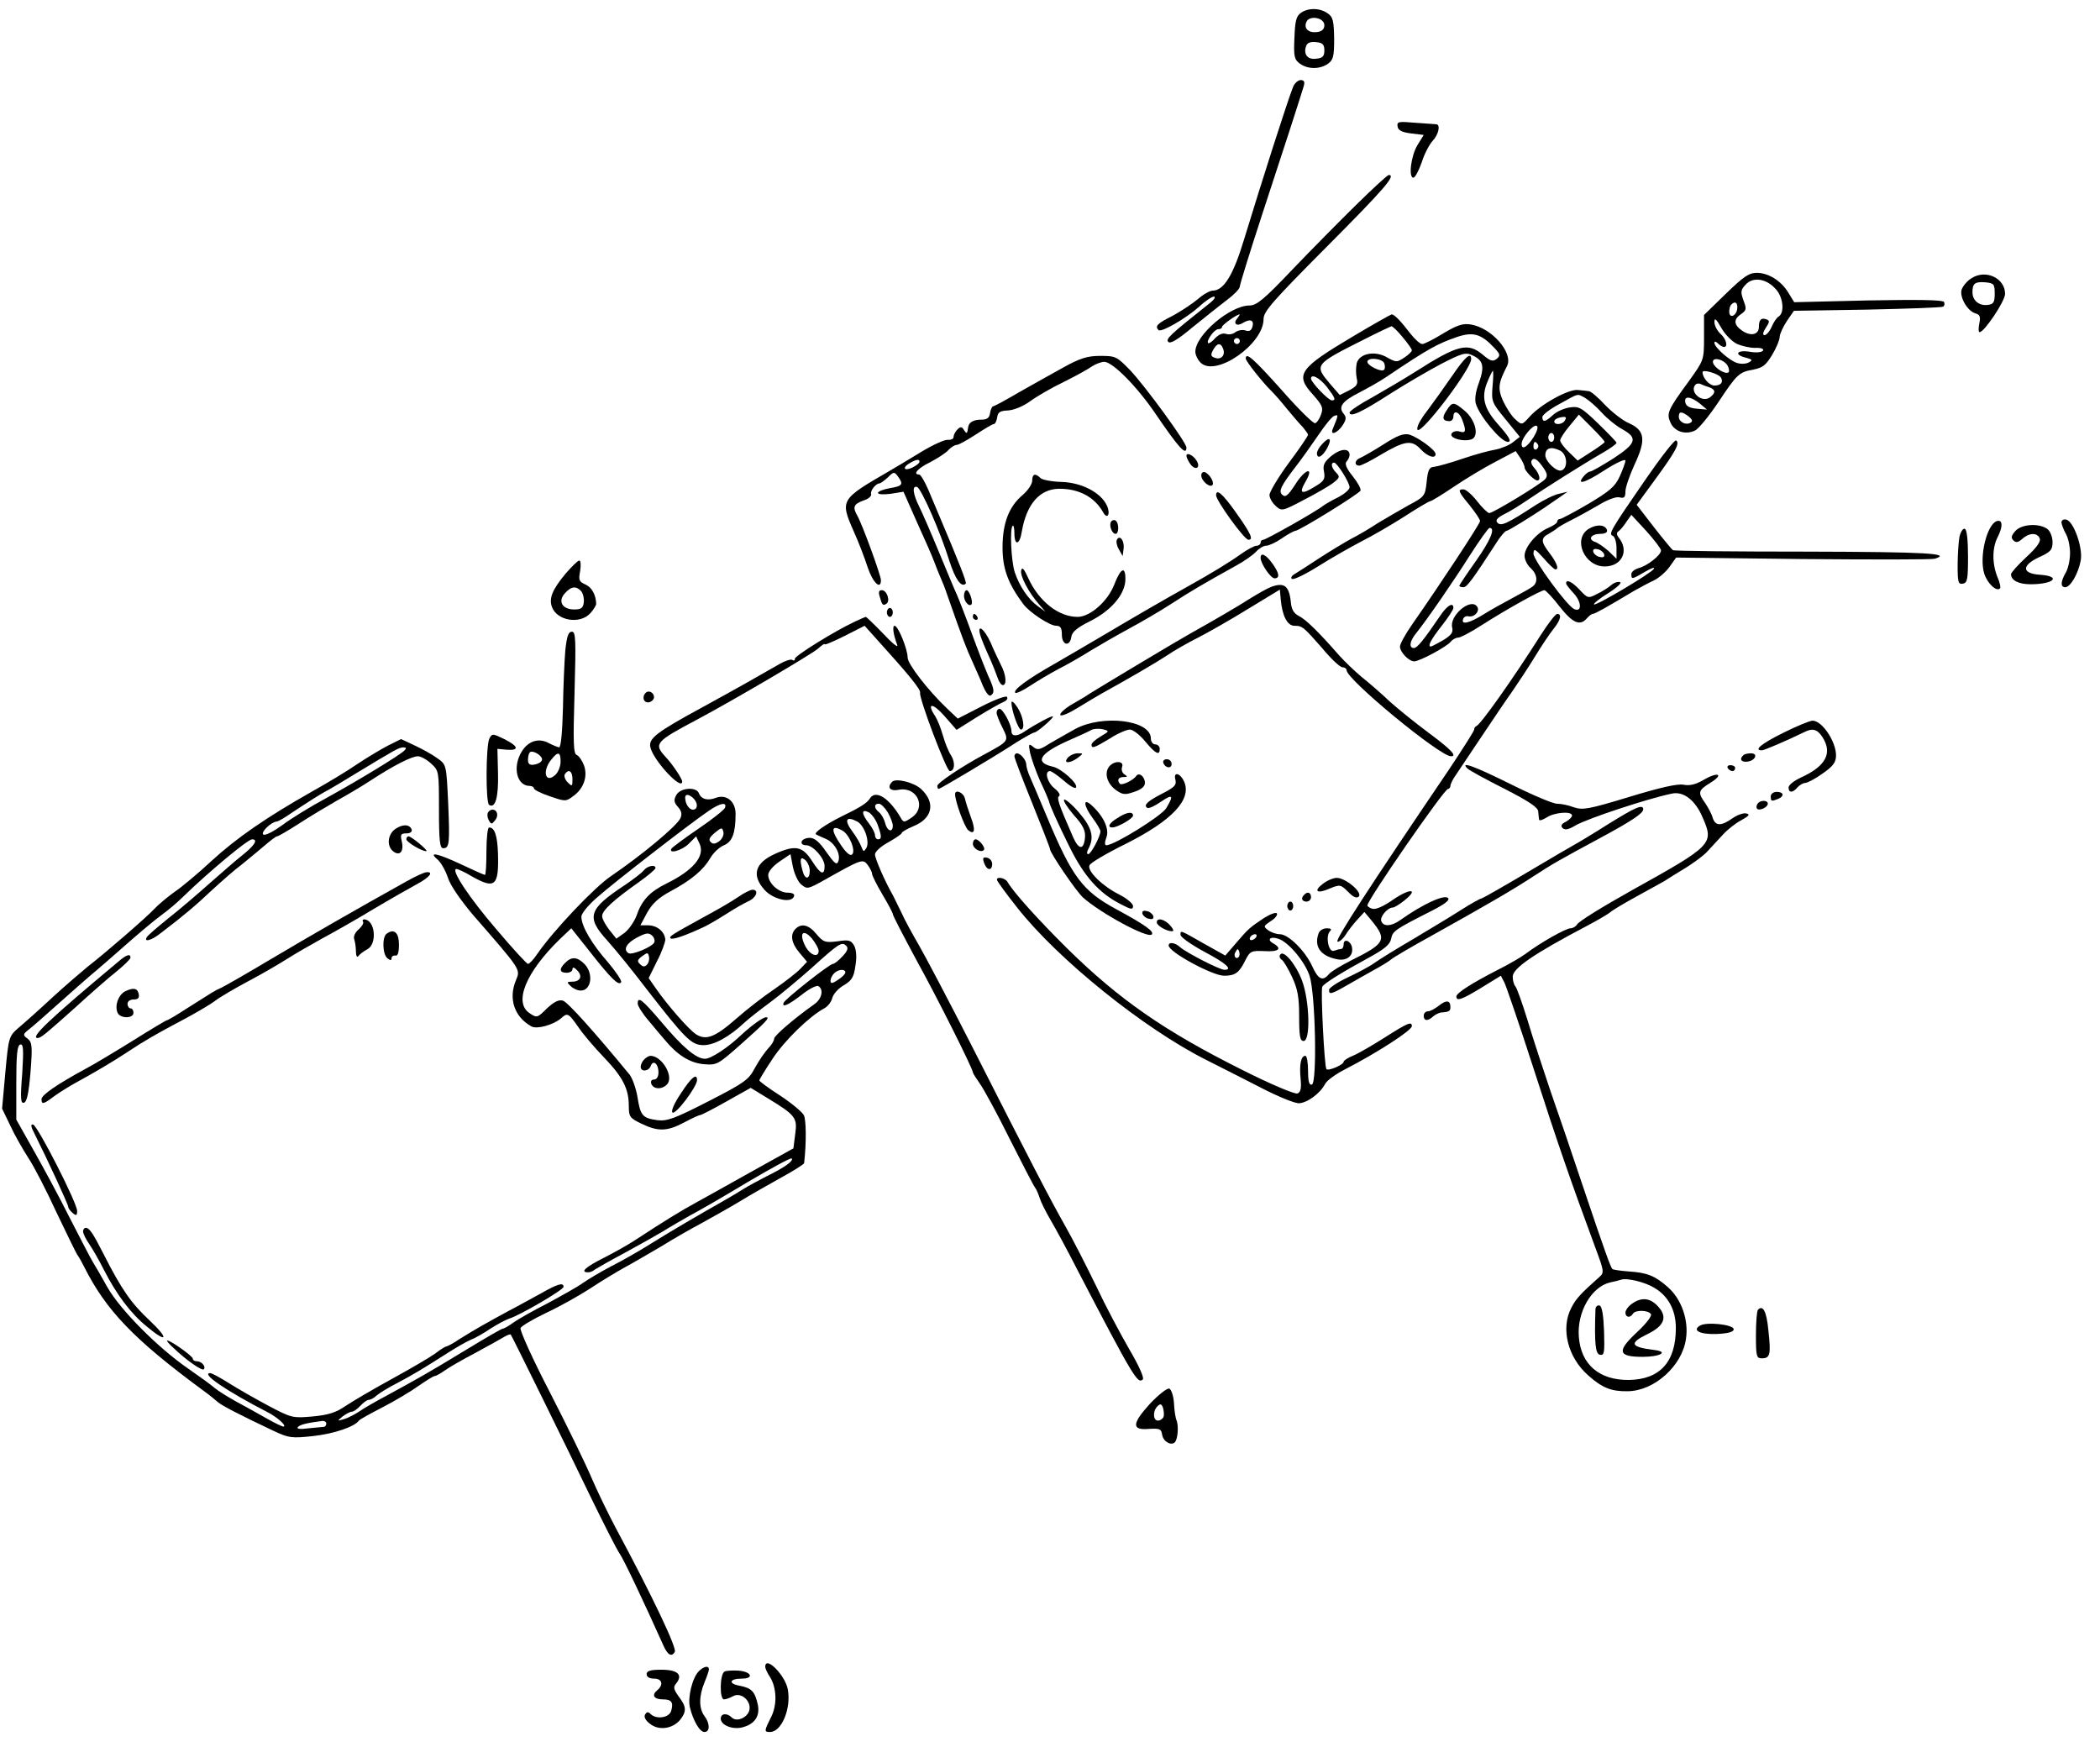 <?xml version="1.0" standalone="no"?>
<!DOCTYPE svg PUBLIC "-//W3C//DTD SVG 20010904//EN"
 "http://www.w3.org/TR/2001/REC-SVG-20010904/DTD/svg10.dtd">
<svg version="1.0" xmlns="http://www.w3.org/2000/svg"
 width="708pt" height="589pt" viewBox="0 0 708 589"
 preserveAspectRatio="xMidYMid meet">
<g transform="translate(0,589) scale(0.1,-0.1)"
fill="#000000" stroke="none">
<path d="M4385 5846 c-15 -11 -19 -28 -21 -85 -3 -63 0 -72 19 -86 27 -19 67
-19 94 0 18 13 21 24 21 85 -1 60 -4 73 -22 85 -26 19 -67 19 -91 1z m80 -41
c0 -13 -8 -21 -24 -23 -28 -4 -46 11 -37 33 9 25 61 16 61 -10z m0 -85 c0 -20
-6 -26 -28 -28 -29 -4 -44 16 -33 44 4 10 15 14 33 12 22 -2 28 -8 28 -28z"/>
<path d="M4360 5598 c-19 -47 -104 -313 -165 -513 -37 -123 -69 -175 -107
-175 -9 0 -32 -13 -50 -29 -18 -15 -57 -41 -85 -56 -52 -26 -60 -35 -47 -48 9
-9 92 39 137 79 20 19 43 34 50 34 6 -1 1 -10 -13 -21 -137 -109 -151 -122
-141 -132 7 -7 32 8 81 49 40 32 92 74 116 92 24 18 44 38 44 46 0 7 34 116
75 242 75 228 127 389 140 432 5 16 2 22 -10 22 -8 0 -20 -10 -25 -22z"/>
<path d="M4712 5463 c2 -13 15 -19 46 -23 l42 -5 -21 -34 c-22 -36 -31 -110
-14 -110 6 0 18 23 28 51 9 29 26 61 37 73 20 21 27 54 13 56 -5 0 -37 3 -71
5 -58 5 -63 4 -60 -13z"/>
<path d="M4575 5202 c-55 -54 -153 -153 -217 -220 -95 -100 -121 -122 -145
-122 -66 0 -183 -100 -183 -156 0 -11 9 -29 19 -38 52 -47 211 64 211 148 0
26 30 60 215 246 193 194 233 240 207 240 -4 0 -52 -44 -107 -98z m-404 -386
c-15 -17 -1 -28 19 -15 25 15 38 10 33 -11 -4 -15 -11 -19 -25 -14 -10 3 -25
0 -33 -6 -8 -7 -22 -9 -31 -6 -11 4 -24 -1 -37 -14 -10 -12 -21 -19 -24 -17
-7 8 21 47 34 47 7 0 13 3 13 8 0 6 48 41 59 42 2 0 -2 -6 -8 -14z m9 -76 c0
-5 -4 -10 -10 -10 -5 0 -10 5 -10 10 0 6 5 10 10 10 6 0 10 -4 10 -10z m-56
-27 c8 -21 -8 -38 -29 -29 -13 4 -14 10 -5 26 13 24 26 26 34 3z"/>
<path d="M5818 4899 l-73 -71 0 -76 c0 -77 -1 -77 -51 -147 -72 -98 -76 -109
-62 -140 13 -30 50 -42 82 -27 12 5 47 48 78 94 65 98 71 103 120 112 31 6 42
15 63 50 14 23 25 50 25 60 0 9 11 33 24 53 l24 35 247 4 c136 3 252 7 256 10
5 3 6 10 3 16 -5 7 -87 8 -256 5 l-249 -6 -19 31 c-24 41 -68 68 -107 68 -27
0 -45 -13 -105 -71z m170 15 c24 -27 29 -78 9 -91 -7 -4 -18 -20 -24 -35 -7
-16 -18 -28 -24 -28 -7 0 -6 9 4 24 13 20 14 25 3 29 -18 7 -26 -1 -26 -25 0
-26 -26 -33 -55 -14 -30 20 -32 39 -5 57 18 13 19 17 8 46 -10 28 -10 35 7 53
25 28 71 21 103 -16z m-131 -64 c-2 -25 -27 -36 -27 -11 0 10 3 21 7 24 12 13
22 7 20 -13z m-2 -119 c17 -8 45 -14 62 -14 20 1 30 -3 27 -9 -4 -6 -23 -8
-45 -4 -44 7 -54 -10 -13 -20 22 -6 24 -8 10 -16 -9 -5 -26 -6 -39 -2 -25 7
-77 53 -77 68 0 6 5 5 12 -2 7 -7 16 -12 20 -12 15 0 8 27 -12 45 -11 10 -20
28 -20 39 0 16 6 11 23 -19 12 -22 36 -46 52 -54z m-31 -73 c5 -9 7 -20 4 -23
-9 -9 -45 12 -52 30 -8 23 33 16 48 -7z m-22 -41 c9 -16 0 -27 -22 -27 -17 0
-40 26 -40 45 0 11 54 -5 62 -18z m-39 -33 c21 -8 22 -18 3 -33 -27 -22 -73
18 -49 43 4 3 12 4 17 1 6 -3 19 -8 29 -11z m-33 -54 l25 -21 -35 3 c-24 2
-36 9 -38 21 -5 23 17 21 48 -3z m-37 -44 c12 -10 15 -16 7 -21 -16 -10 -40 2
-40 20 0 18 9 19 33 1z"/>
<path d="M6647 4952 c-15 -9 -30 -27 -34 -40 -6 -26 21 -72 48 -79 14 -4 17
-11 12 -34 -3 -16 -3 -29 1 -29 16 0 86 105 86 129 0 53 -65 84 -113 53z m78
-52 c0 -29 -4 -36 -23 -38 -29 -4 -52 14 -52 43 0 30 9 36 45 33 27 -3 30 -6
30 -38z"/>
<path d="M4562 4756 c-182 -108 -197 -129 -136 -196 32 -36 36 -45 28 -67 -5
-15 -14 -28 -20 -30 -6 -2 -57 48 -113 112 -96 107 -121 129 -121 106 0 -9 58
-82 89 -112 9 -9 32 -35 51 -59 19 -23 43 -51 53 -61 9 -11 17 -22 17 -25 0
-4 -29 -47 -65 -95 -36 -49 -65 -98 -65 -108 0 -10 9 -26 21 -37 20 -18 22
-18 94 20 41 21 86 47 100 58 22 17 23 21 10 34 -16 16 -20 34 -7 34 10 0 52
-67 52 -83 0 -8 -17 -22 -37 -33 -21 -10 -45 -24 -53 -30 -25 -20 -192 -114
-201 -114 -5 0 -9 -4 -9 -10 0 -5 -6 -10 -13 -10 -8 0 -32 -13 -53 -28 -39
-28 -98 -64 -184 -112 -74 -41 -189 -108 -280 -162 -47 -28 -121 -71 -166 -97
-90 -51 -140 -88 -131 -97 3 -3 25 7 49 23 24 16 68 42 98 58 30 15 78 43 105
60 28 17 85 50 129 74 43 23 108 61 145 85 63 41 107 67 217 128 28 15 59 37
69 48 10 11 25 20 34 20 9 0 33 11 53 25 20 14 41 25 45 25 15 1 217 126 220
136 2 6 -10 28 -27 49 -21 26 -27 42 -20 49 5 5 10 15 10 22 0 24 -30 22 -61
-3 -25 -21 -30 -32 -25 -54 4 -24 0 -31 -28 -48 -48 -30 -58 -26 -35 14 32 54
-1 45 -35 -10 -23 -35 -32 -43 -42 -34 -15 12 -6 30 47 99 15 19 47 64 71 99
24 36 49 67 57 69 14 5 14 3 -6 -45 -9 -23 16 -13 33 12 13 20 14 28 4 40 -19
23 -5 42 52 71 29 15 70 38 92 53 141 95 172 112 239 135 54 18 81 10 125 -37
20 -21 21 -26 8 -37 -13 -10 -21 -8 -47 14 -50 42 -84 34 -228 -58 -36 -23
-101 -61 -143 -85 -43 -23 -78 -47 -78 -52 0 -18 42 2 135 62 50 32 127 77
172 101 72 37 84 41 107 30 37 -17 42 -37 22 -93 -11 -29 -15 -57 -10 -71 13
-42 84 -127 107 -128 15 0 6 16 -33 60 -47 53 -57 91 -35 143 8 20 17 37 18
37 2 0 2 -24 -1 -53 -4 -51 -2 -55 44 -111 l48 -59 -23 -18 c-12 -10 -39 -21
-59 -25 -20 -3 -71 -17 -112 -31 -41 -14 -84 -26 -95 -27 -16 -1 -21 -10 -25
-50 -5 -48 -7 -51 -60 -79 -30 -17 -77 -44 -105 -61 -27 -18 -68 -42 -90 -53
-22 -12 -70 -41 -107 -65 -36 -24 -74 -48 -84 -54 -10 -6 -13 -13 -8 -16 5 -4
46 16 89 43 44 28 110 65 146 84 36 18 101 56 145 84 43 28 82 51 86 51 4 0
40 22 80 49 40 27 103 65 140 84 l68 36 15 -22 c8 -12 15 -27 15 -33 0 -11 32
-44 43 -44 13 0 7 23 -10 42 -11 12 -13 22 -7 28 7 7 18 0 33 -21 17 -23 20
-33 11 -44 -13 -16 -176 -115 -189 -115 -5 0 -24 18 -41 40 -17 22 -38 40 -46
40 -20 0 -18 -7 21 -54 19 -24 35 -47 35 -53 0 -9 -137 -217 -228 -347 -23
-33 -42 -67 -42 -76 0 -19 30 -50 48 -50 18 0 109 49 123 66 6 8 18 14 25 14
8 0 44 19 81 43 83 53 198 117 210 117 4 0 28 -25 51 -55 44 -56 69 -67 92
-40 7 8 16 15 20 15 7 0 48 23 138 77 21 12 51 28 68 36 17 8 41 29 53 46 l22
31 427 -5 c235 -2 435 -2 445 1 59 18 -27 23 -429 24 -246 0 -450 2 -454 5 -4
3 -33 38 -65 79 l-57 74 65 89 c68 93 81 119 68 128 -5 3 -51 -56 -102 -130
-120 -174 -127 -186 -111 -192 6 -3 12 -21 12 -41 l0 -36 -27 26 c-16 14 -36
28 -46 31 -25 9 -12 27 19 27 16 0 24 5 22 13 -7 19 -36 20 -63 3 -53 -35 -13
-126 55 -126 58 0 84 53 47 98 -7 9 -7 16 -1 20 6 4 18 18 27 32 l17 24 50
-54 c27 -30 50 -60 50 -66 0 -16 -47 -53 -77 -60 -12 -4 -23 -12 -23 -20 0
-18 2 -18 46 8 21 12 34 17 30 10 -9 -15 -196 -126 -202 -120 -2 3 19 20 48
38 30 19 47 35 40 37 -7 3 -21 -2 -30 -10 -9 -8 -31 -22 -48 -30 -29 -15 -31
-15 -58 14 -26 28 -46 37 -46 22 0 -4 12 -19 26 -34 26 -28 28 -64 2 -53 -24
9 -138 166 -138 187 1 19 5 17 34 -15 18 -21 36 -38 40 -38 13 0 5 22 -19 54
-31 40 -31 52 -2 67 12 7 24 15 27 18 3 3 23 15 45 26 22 11 64 34 93 51 31
19 60 30 72 27 16 -4 20 0 20 20 0 13 14 54 31 91 39 83 35 115 -19 139 -21 9
-57 37 -81 62 -23 25 -48 46 -54 46 -7 1 -23 3 -37 4 -31 4 -125 -48 -162 -89
-27 -30 -27 -30 -49 -10 -12 10 -30 38 -41 61 -19 42 -17 61 13 119 22 44 -52
129 -123 140 -26 4 -45 -2 -92 -30 -32 -20 -64 -36 -71 -36 -7 0 -24 15 -39
34 -32 42 -55 66 -64 66 -4 -1 -63 -34 -130 -74z m167 -3 c17 -20 31 -40 31
-44 0 -5 -12 -16 -26 -25 -24 -16 -27 -16 -56 0 -41 25 -95 15 -104 -19 -3
-14 -3 -36 0 -50 5 -20 1 -27 -25 -41 l-32 -16 -33 38 c-54 64 -53 65 116 150
47 24 88 43 91 44 4 0 21 -16 38 -37z m-62 -88 c3 -9 3 -19 -1 -22 -8 -9 -56
14 -56 27 0 16 50 12 57 -5z m-194 -79 c29 -38 32 -46 17 -46 -11 0 -69 60
-70 73 0 18 28 4 53 -27z m870 -37 c12 -7 38 -29 57 -50 19 -21 50 -46 69 -56
54 -30 48 -48 -30 -99 -38 -24 -73 -44 -78 -44 -5 0 -14 -7 -21 -15 -27 -32 1
-25 69 19 39 25 71 40 71 33 0 -6 -9 -31 -19 -53 -16 -35 -34 -50 -106 -93
-48 -28 -91 -51 -96 -51 -5 0 -9 -4 -9 -9 0 -5 -14 -14 -30 -21 -39 -16 -80
-65 -80 -94 0 -13 9 -31 20 -41 23 -21 26 -48 8 -62 -7 -6 -38 -23 -68 -39
-30 -16 -75 -41 -99 -56 -48 -30 -76 -36 -68 -15 2 6 10 11 17 9 21 -5 42 19
29 34 -23 28 -93 -33 -83 -72 4 -16 -3 -26 -31 -43 -20 -11 -38 -21 -41 -21
-12 0 0 23 36 69 22 28 40 55 40 61 0 21 -21 9 -45 -27 -55 -81 -77 -108 -88
-108 -17 0 -15 22 6 48 40 50 128 178 183 265 32 50 62 92 66 92 21 0 3 -42
-47 -113 -30 -42 -55 -80 -55 -82 0 -3 6 -5 14 -5 12 0 31 26 119 162 11 15
22 28 26 28 6 0 85 49 131 80 8 6 29 20 45 31 l30 21 -29 -7 c-16 -3 -52 -21
-80 -39 -95 -62 -115 -71 -127 -59 -8 8 -3 16 22 29 19 9 54 31 79 48 54 37
187 121 253 159 26 15 47 30 47 34 0 3 -28 32 -62 65 -57 55 -65 59 -97 54
-18 -3 -44 -14 -56 -26 -25 -23 -35 -25 -35 -6 0 7 26 27 58 44 67 37 58 35
85 21z m-68 -78 c-8 -13 -35 -15 -35 -2 0 5 8 11 18 13 21 5 26 2 17 -11z
m135 -71 c0 -3 -21 -18 -46 -34 l-45 -29 -30 29 c-16 15 -29 33 -29 39 0 6 14
28 31 48 l32 39 43 -43 c24 -24 44 -46 44 -49z m-239 17 c-22 -35 -41 -46 -41
-24 0 21 40 68 51 61 6 -3 1 -19 -10 -37z m69 -2 c0 -8 -4 -15 -10 -15 -5 0
-10 7 -10 15 0 8 5 15 10 15 6 0 10 -7 10 -15z m-55 -24 c3 -5 1 -12 -5 -16
-5 -3 -10 1 -10 9 0 18 6 21 15 7z m76 -21 c23 -13 26 -58 4 -66 -16 -7 -55
30 -55 51 0 25 20 31 51 15z m147 -348 c3 -9 -2 -13 -14 -10 -9 1 -19 9 -22
16 -3 9 2 13 14 10 9 -1 19 -9 22 -16z"/>
<path d="M3585 4651 c-38 -21 -106 -59 -150 -84 -44 -26 -83 -47 -87 -47 -3 0
-8 -10 -10 -22 -2 -17 -10 -23 -30 -23 -26 0 -42 -9 -44 -26 -3 -22 -5 -23
-14 -9 -7 12 -12 12 -22 2 -7 -7 -13 -18 -13 -25 0 -7 -9 -11 -20 -10 -10 1
-50 -17 -88 -40 -38 -23 -87 -53 -110 -66 -164 -95 -165 -97 -119 -202 16 -35
37 -90 47 -121 17 -52 45 -79 45 -44 0 16 -64 191 -80 218 -16 28 -12 38 20
50 17 5 29 15 27 22 -4 11 16 36 28 36 3 0 16 9 28 20 20 20 22 20 34 4 20
-27 16 -33 -27 -40 -22 -4 -40 -11 -40 -16 0 -5 18 -6 43 -3 l43 7 46 -104
c26 -57 52 -116 58 -133 6 -16 15 -39 20 -50 5 -11 17 -40 25 -65 50 -143 64
-179 83 -220 11 -25 28 -62 36 -83 9 -21 20 -36 26 -32 14 9 13 20 -9 68 -10
23 -35 87 -55 142 -20 55 -43 114 -50 130 -8 17 -35 82 -61 145 -26 63 -56
132 -66 152 -21 42 -25 72 -7 66 14 -5 79 -153 109 -250 20 -62 40 -90 55 -76
4 4 -22 70 -91 233 -7 17 -23 54 -35 83 -12 28 -26 52 -31 52 -23 0 -5 21 36
41 25 13 53 31 62 41 9 10 22 18 29 18 6 0 35 16 64 35 29 19 56 35 60 35 5 0
10 10 12 23 2 17 10 22 36 23 19 1 50 13 75 31 23 17 75 47 115 66 40 20 82
43 94 52 13 8 31 15 41 15 28 0 111 -84 172 -174 79 -116 105 -145 105 -115 0
17 -141 210 -191 262 -44 45 -48 47 -100 47 -43 0 -68 -8 -124 -39z m-485
-318 c0 -5 -11 -13 -25 -20 -28 -13 -34 1 -7 16 21 12 32 14 32 4z"/>
<path d="M4896 4623 c-26 -38 -64 -91 -85 -119 -24 -31 -36 -55 -32 -63 12
-18 181 205 181 238 0 26 -21 7 -64 -56z"/>
<path d="M4877 4506 c-17 -25 -13 -36 10 -36 7 0 13 7 13 15 0 24 20 17 30
-11 14 -37 12 -46 -9 -39 -21 6 -38 -10 -21 -20 19 -12 60 -13 69 -1 16 19 0
65 -31 91 -37 31 -42 31 -61 1z"/>
<path d="M4665 4392 c-33 -21 -68 -41 -77 -45 -21 -7 -24 -27 -5 -27 6 0 38
16 71 36 81 48 105 52 135 20 24 -26 51 -34 51 -17 0 14 -61 58 -90 66 -19 4
-40 -4 -85 -33z"/>
<path d="M4457 4392 c-10 -10 -17 -24 -17 -30 0 -22 19 -12 35 18 17 33 7 40
-18 12z"/>
<path d="M4000 4353 c0 -5 6 -18 14 -29 17 -22 35 -11 20 13 -12 19 -34 29
-34 16z"/>
<path d="M4050 4287 c0 -18 28 -42 37 -33 9 8 -9 38 -25 44 -7 2 -12 -3 -12
-11z"/>
<path d="M3480 4269 c0 -11 -14 -32 -31 -47 -47 -39 -69 -95 -69 -178 0 -71
18 -121 70 -191 21 -28 89 -73 111 -73 14 0 19 -7 19 -30 0 -36 27 -42 32 -7
2 16 20 31 62 52 71 35 117 89 120 137 2 51 -15 45 -37 -12 -21 -56 -81 -110
-124 -110 -64 0 -130 52 -166 130 -14 31 -21 40 -24 27 -5 -18 25 -75 61 -116
l21 -24 -26 19 c-32 23 -62 67 -78 115 -12 38 -17 146 -7 156 3 4 6 -8 6 -25
0 -44 18 -40 25 6 16 93 61 144 127 144 66 0 118 -28 147 -79 14 -26 26 -7 13
22 -20 44 -85 78 -153 80 -33 1 -65 7 -71 13 -18 18 -28 14 -28 -9z"/>
<path d="M4100 4220 c0 -18 95 -150 109 -150 18 0 9 20 -45 96 -42 59 -64 78
-64 54z"/>
<path d="M3746 4131 c-8 -12 3 -41 15 -41 12 0 12 37 0 45 -5 3 -12 1 -15 -4z"/>
<path d="M6732 4133 c-34 -12 -60 -122 -42 -178 11 -33 41 -61 53 -49 3 3 -1
21 -9 39 -18 45 -18 99 2 136 17 34 16 58 -4 52z"/>
<path d="M6950 4128 c1 -7 7 -24 15 -38 8 -14 14 -43 14 -65 0 -22 -6 -51 -14
-65 -18 -31 -19 -50 -2 -50 17 0 44 46 52 90 8 43 -24 133 -49 138 -9 2 -16
-2 -16 -10z"/>
<path d="M6795 4100 c-14 -16 -16 -23 -7 -32 9 -9 16 -7 30 5 23 21 51 22 59
1 4 -10 -11 -31 -46 -63 -28 -26 -51 -52 -51 -57 0 -21 26 -34 66 -34 79 0
105 27 32 32 -62 4 -63 31 -4 59 40 18 46 25 46 51 0 18 -8 37 -17 44 -28 21
-87 17 -108 -6z"/>
<path d="M6606 4079 c-3 -17 -6 -61 -6 -96 0 -56 2 -64 18 -61 15 3 17 15 17
92 0 57 -4 91 -11 93 -6 2 -14 -10 -18 -28z"/>
<path d="M3766 4071 c-4 -6 -1 -21 6 -33 l13 -23 3 24 c4 26 -12 49 -22 32z"/>
<path d="M4250 4009 c0 -19 34 -69 47 -69 19 0 16 18 -8 51 -21 29 -39 38 -39
18z"/>
<path d="M1907 3956 c-45 -54 -57 -84 -46 -113 17 -46 94 -59 129 -21 11 12
20 27 20 32 -1 30 -14 55 -36 65 -22 10 -24 15 -18 46 3 19 2 35 -3 35 -5 0
-25 -20 -46 -44z m53 -60 c6 -8 10 -25 8 -38 -2 -18 -9 -23 -32 -23 -40 0 -56
27 -32 54 22 25 39 26 56 7z"/>
<path d="M4283 3910 c-12 -5 -41 -21 -65 -36 -42 -27 -124 -75 -203 -119 -38
-21 -277 -164 -340 -203 -16 -11 -47 -29 -68 -41 -20 -13 -35 -27 -32 -32 3
-5 29 6 58 24 29 18 66 40 82 49 96 53 185 105 221 129 22 15 69 42 103 59 35
18 111 61 169 97 l107 65 3 -34 c5 -54 22 -88 46 -88 27 0 31 -4 95 -77 29
-35 59 -63 67 -63 8 0 14 -5 14 -10 0 -31 314 -290 352 -290 22 0 0 23 -74 78
-46 34 -105 82 -133 107 -27 26 -70 63 -95 83 -24 20 -58 53 -75 72 -70 80
-113 122 -136 133 -17 9 -25 22 -27 47 -6 56 -23 68 -69 50z"/>
<path d="M2966 3878 c8 -29 11 -31 22 -24 15 9 2 46 -15 46 -10 0 -12 -6 -7
-22z"/>
<path d="M3250 3881 c0 -19 17 -38 25 -29 7 7 -7 48 -16 48 -5 0 -9 -9 -9 -19z"/>
<path d="M2990 3825 c0 -8 5 -15 10 -15 6 0 10 7 10 15 0 8 -4 15 -10 15 -5 0
-10 -7 -10 -15z"/>
<path d="M3280 3810 c0 -5 5 -10 11 -10 5 0 7 5 4 10 -3 6 -8 10 -11 10 -2 0
-4 -4 -4 -10z"/>
<path d="M5194 3748 c-95 -150 -201 -299 -216 -306 -5 -2 -8 -7 -8 -12 0 -5
-38 -64 -83 -132 -273 -403 -386 -577 -378 -583 5 -2 17 7 27 22 9 15 28 39
41 53 l23 25 25 -30 c52 -64 46 -76 -71 -134 -33 -17 -67 -37 -74 -46 -21 -25
-36 -17 -56 27 -23 51 -80 108 -109 108 -12 0 -29 6 -39 13 -17 13 -17 14 8
31 15 9 24 21 21 26 -3 5 -22 -2 -43 -15 -49 -33 -52 -35 -94 -84 l-37 -43
-68 38 c-86 49 -83 48 -83 32 0 -8 36 -33 80 -57 74 -39 98 -61 68 -61 -16 0
-127 57 -149 76 -17 16 -39 19 -39 6 0 -22 148 -102 187 -102 37 0 51 10 71
51 16 32 20 34 65 32 48 -3 61 8 30 26 -23 12 -11 25 16 16 34 -10 90 -77 106
-125 20 -60 26 -361 8 -367 -9 -3 -13 10 -13 46 0 28 -4 51 -9 51 -15 0 -21
-30 -16 -78 3 -32 0 -45 -11 -49 -9 -3 -92 32 -187 80 -262 131 -414 237 -588
408 -97 96 -183 191 -202 225 -9 15 -41 20 -35 5 2 -5 32 -47 68 -92 137 -174
426 -407 637 -513 48 -24 132 -67 187 -95 54 -28 110 -51 125 -51 28 1 72 33
89 66 6 11 35 32 64 47 111 57 228 133 228 147 0 17 -14 11 -91 -38 -41 -26
-89 -54 -106 -61 -18 -7 -33 -17 -33 -21 0 -10 -51 -32 -58 -25 -7 7 -20 267
-14 278 5 11 74 53 157 98 53 29 71 44 75 63 5 27 13 32 139 96 41 21 60 35
53 42 -13 13 -86 -21 -162 -75 -30 -21 -56 -22 -63 -3 -6 14 21 46 39 46 5 0
23 11 39 24 50 40 19 42 -39 2 -33 -23 -59 -34 -70 -30 -9 3 -16 8 -16 11 0
18 259 393 272 393 4 0 8 5 8 10 0 6 8 23 19 38 10 15 48 72 85 127 37 55 83
124 104 153 20 29 55 82 77 118 22 36 50 78 63 94 24 30 28 50 12 50 -6 0 -31
-33 -56 -72z m-959 -1018 c-3 -5 -11 -10 -16 -10 -6 0 -7 5 -4 10 3 6 11 10
16 10 6 0 7 -4 4 -10z m-59 -67 c-10 -10 -19 5 -10 18 6 11 8 11 12 0 2 -7 1
-15 -2 -18z"/>
<path d="M2880 3793 c-66 -31 -200 -114 -200 -124 0 -6 -4 -8 -9 -4 -5 3 -24
-3 -43 -14 -75 -43 -129 -74 -253 -142 -164 -89 -190 -109 -182 -140 12 -46
107 -147 107 -114 0 9 -33 59 -58 85 -38 42 -31 50 105 122 117 62 388 221
411 241 12 11 22 18 22 15 0 -4 30 9 68 28 l67 34 35 -39 c115 -127 155 -176
152 -187 -4 -18 89 -264 100 -264 17 0 19 29 5 52 -9 13 -21 43 -28 68 -7 25
-19 54 -26 65 -30 45 -10 47 30 2 l42 -48 70 44 c39 24 78 46 88 50 10 4 16
11 12 17 -3 5 -39 -8 -86 -32 l-80 -41 -36 34 c-65 62 -133 150 -133 172 0 28
-32 107 -44 107 -8 0 -5 -28 9 -65 4 -11 -17 6 -47 38 -30 31 -57 57 -59 57
-2 0 -20 -8 -39 -17z"/>
<path d="M3305 3748 c4 -13 17 -45 30 -73 12 -27 25 -60 29 -72 4 -13 12 -23
17 -23 14 0 11 35 -6 67 -7 15 -24 49 -35 76 -22 48 -47 66 -35 25z"/>
<path d="M1906 3698 c-3 -35 -7 -123 -8 -195 -2 -81 -7 -133 -13 -133 -5 1
-21 7 -34 14 -34 19 -70 8 -92 -28 -32 -52 -17 -116 27 -116 8 0 14 -4 14 -8
0 -5 24 -17 54 -27 52 -18 54 -18 79 1 35 25 49 66 36 103 -6 16 -17 32 -24
35 -12 4 -13 39 -8 211 5 180 4 205 -9 205 -12 0 -17 -16 -22 -62z m-79 -371
c-2 -7 -13 -13 -25 -15 -16 -3 -22 2 -22 16 0 10 3 22 6 25 10 10 46 -13 41
-26z m63 -5 c0 -16 -8 -36 -18 -45 -33 -30 -45 12 -14 51 23 29 32 28 32 -6z
m40 -59 c0 -25 -1 -26 -16 -11 -9 9 -13 21 -10 27 13 20 26 11 26 -16z"/>
<path d="M2177 3554 c-14 -14 -7 -35 11 -32 9 2 17 10 17 17 0 16 -18 25 -28
15z"/>
<path d="M3410 3521 c0 -25 23 -91 32 -91 15 0 8 45 -12 75 -11 17 -20 24 -20
16z"/>
<path d="M3360 3487 c0 -7 9 -30 20 -51 22 -45 23 -44 -62 -90 -78 -42 -158
-96 -158 -106 0 -6 2 -10 5 -10 5 0 185 107 262 157 29 18 56 33 60 33 10 1
63 47 63 54 0 6 -61 -27 -95 -50 -26 -18 -45 -18 -45 1 0 22 -29 75 -40 75 -6
0 -10 -6 -10 -13z"/>
<path d="M3625 3432 c-27 -15 -67 -38 -88 -50 -32 -21 -40 -22 -54 -10 -15 12
-16 10 -10 -21 4 -18 19 -61 34 -95 16 -33 28 -63 29 -66 2 -13 29 -73 71
-158 49 -98 99 -154 172 -191 34 -18 41 -19 41 -6 0 8 -21 26 -47 39 -56 28
-108 79 -100 98 2 8 58 41 123 73 157 79 223 150 196 210 -14 30 -37 34 -29 5
4 -17 -4 -25 -43 -45 -51 -26 -66 -40 -52 -49 5 -3 25 6 45 20 41 28 45 23 19
-21 -17 -27 -175 -125 -202 -125 -6 0 -6 10 0 26 11 28 -9 72 -50 109 -30 27
-27 -2 5 -45 14 -19 25 -38 25 -43 0 -17 -32 -77 -41 -77 -6 0 -5 8 1 19 20
38 11 71 -32 121 -23 27 -46 46 -50 44 -5 -3 10 -26 32 -52 32 -35 40 -53 38
-76 -4 -43 -21 -42 -40 1 -50 114 -56 133 -47 139 5 3 -2 15 -16 26 -24 19
-35 58 -15 58 5 0 25 -14 45 -31 20 -18 39 -29 42 -25 11 11 -48 65 -78 71
-62 14 -45 44 51 87 36 16 72 32 80 37 8 4 25 5 38 2 23 -6 23 -6 -7 -24 -17
-10 -31 -22 -31 -28 0 -14 9 -11 62 21 26 17 57 30 67 30 11 0 34 -18 52 -40
35 -42 49 -49 49 -25 0 8 -7 15 -15 15 -8 0 -15 9 -15 20 0 62 -162 82 -255
32z"/>
<path d="M6012 3419 c-73 -36 -101 -59 -72 -59 8 0 89 35 142 61 29 15 45 10
62 -16 35 -54 12 -98 -71 -136 -24 -11 -43 -26 -43 -34 0 -19 14 -19 30 0 7 8
19 15 26 15 7 0 34 14 59 32 36 25 45 38 45 61 0 47 -47 117 -79 117 -9 0 -53
-18 -99 -41z"/>
<path d="M1650 3400 c-12 -23 -13 -217 -1 -224 21 -13 32 26 30 106 l-2 83 32
-3 c43 -3 39 12 -9 36 -39 19 -41 19 -50 2z"/>
<path d="M1308 3376 c-23 -12 -70 -40 -103 -62 -33 -23 -103 -65 -155 -94
-150 -85 -251 -154 -337 -233 -44 -41 -99 -87 -124 -104 -24 -17 -55 -43 -69
-58 -25 -27 -162 -146 -225 -195 -17 -14 -70 -59 -116 -101 -46 -43 -99 -90
-117 -105 -32 -28 -33 -31 -44 -150 l-11 -122 28 -58 c15 -33 43 -81 61 -109
18 -27 60 -108 93 -180 34 -71 66 -137 71 -145 6 -8 16 -26 23 -40 74 -148
168 -246 400 -417 21 -15 44 -34 52 -41 14 -12 74 -43 186 -96 53 -25 62 -26
136 -18 70 8 138 31 153 52 3 4 39 24 80 45 41 21 96 54 121 72 26 18 50 33
54 33 4 0 19 8 33 18 15 11 62 38 106 61 43 23 87 48 97 54 10 6 20 9 21 7 5
-7 185 -372 273 -555 43 -88 85 -171 95 -185 14 -21 76 -151 146 -307 15 -34
28 -41 39 -23 8 12 -75 187 -198 416 -26 49 -64 127 -84 174 -20 47 -83 176
-140 287 -57 110 -101 207 -98 215 3 7 42 30 86 51 45 21 111 58 148 82 36 24
89 56 118 72 28 15 82 47 120 69 37 23 99 59 137 79 38 21 97 54 130 74 34 21
96 56 139 80 42 23 77 45 78 49 8 69 7 147 -1 162 -6 11 -42 41 -80 66 -39 25
-70 48 -70 51 0 3 20 36 44 72 41 63 124 143 173 170 13 6 26 23 29 36 3 13
21 33 39 43 27 16 34 28 39 66 5 28 3 53 -4 67 -11 19 -18 21 -57 15 -41 -5
-47 -3 -70 24 -26 32 -51 38 -71 18 -19 -19 -14 -48 13 -80 l26 -31 -22 -23
c-12 -13 -52 -44 -88 -69 -36 -24 -94 -69 -129 -100 -72 -63 -102 -74 -136
-52 -25 17 -96 98 -136 156 l-23 33 28 57 c16 30 28 64 28 73 -2 27 -28 48
-58 48 l-26 0 23 43 c17 30 38 50 79 72 69 37 110 71 134 112 10 18 31 37 46
43 28 12 39 41 39 106 0 42 -31 67 -66 54 -28 -11 -50 -5 -58 16 -9 22 -63 18
-76 -7 -9 -16 -8 -25 6 -40 12 -14 14 -24 8 -38 -13 -27 -131 -125 -234 -195
-56 -38 -193 -182 -249 -263 -12 -18 -26 -33 -31 -33 -4 0 -52 52 -106 116
-93 108 -156 204 -135 204 5 0 29 -11 52 -25 78 -44 91 -33 88 76 -2 61 -11
89 -30 89 -5 0 -9 -36 -9 -80 0 -44 -2 -80 -5 -80 -3 0 -39 16 -79 35 -81 38
-114 45 -81 17 11 -9 27 -37 35 -61 8 -26 42 -75 84 -125 163 -187 161 -184
146 -220 -27 -63 -6 -125 52 -157 18 -10 73 5 99 27 22 20 25 19 58 -28 16
-24 55 -70 87 -103 64 -67 84 -106 84 -164 0 -36 3 -41 43 -60 56 -27 86 -26
143 4 26 14 50 25 54 25 4 0 45 21 89 46 l82 46 54 -33 c97 -59 104 -67 96
-123 l-6 -48 -135 -75 c-74 -42 -160 -89 -190 -106 -52 -28 -115 -67 -205
-126 -22 -15 -70 -42 -107 -61 -64 -32 -84 -50 -55 -50 7 0 17 4 22 9 6 4 51
30 100 56 50 27 108 60 130 73 22 14 64 38 92 54 29 15 117 66 195 113 78 46
144 82 147 79 8 -8 -25 -31 -84 -60 -27 -14 -63 -33 -80 -44 -16 -10 -41 -25
-55 -33 -97 -55 -186 -107 -250 -147 -41 -26 -104 -62 -140 -80 -36 -19 -78
-44 -95 -56 -16 -12 -70 -42 -118 -68 -49 -25 -102 -55 -117 -66 -15 -11 -31
-20 -35 -20 -4 0 -61 -33 -128 -74 -132 -80 -156 -93 -262 -151 -38 -20 -81
-45 -95 -55 -14 -9 -36 -21 -50 -25 -24 -7 -24 -7 -5 9 11 8 25 16 31 16 6 0
19 9 29 20 10 11 23 20 28 20 6 0 18 6 26 14 9 8 41 28 71 43 58 31 81 45 166
99 28 18 64 39 80 46 16 6 47 24 69 39 22 14 50 29 62 33 36 11 183 97 183
107 0 16 -20 10 -78 -23 -32 -17 -79 -44 -107 -58 -72 -39 -118 -65 -164 -94
-22 -15 -43 -26 -46 -26 -4 0 -21 -11 -38 -24 -18 -13 -83 -51 -145 -85 -62
-34 -132 -75 -156 -91 -33 -23 -59 -31 -112 -36 -67 -6 -71 -5 -147 35 -43 23
-103 57 -133 76 -30 19 -59 35 -65 35 -34 0 56 -61 192 -131 34 -17 69 -49 54
-49 -4 0 -31 13 -59 29 -28 16 -73 41 -101 56 -27 15 -59 35 -70 44 -11 10
-51 39 -90 66 -102 70 -230 199 -273 275 -20 36 -42 74 -49 85 -7 11 -41 77
-77 147 -35 70 -91 174 -123 230 l-58 103 0 124 c0 95 3 125 13 129 11 3 12
-15 7 -98 -7 -85 -5 -102 6 -98 10 3 16 33 22 104 7 88 5 100 -10 112 -17 12
-16 15 7 33 14 11 57 49 95 83 39 35 88 78 110 97 22 18 76 65 120 104 44 39
98 84 120 100 22 16 54 43 71 60 84 82 219 195 234 195 21 0 9 -20 -31 -52
-23 -18 -73 -62 -113 -97 -39 -35 -101 -88 -138 -117 -37 -30 -70 -58 -73 -64
-11 -18 16 -11 46 13 79 60 119 94 174 146 34 31 78 70 100 86 21 17 55 45 76
63 20 17 39 32 43 32 4 0 37 19 74 43 37 24 94 58 127 77 33 18 85 49 114 68
78 51 139 82 160 82 10 0 30 -11 45 -25 26 -24 26 -26 26 -155 0 -104 3 -130
14 -130 21 0 23 14 17 153 -6 128 -6 129 -36 150 -16 12 -50 31 -76 43 l-47
22 -44 -22z m55 -17 c-16 -16 -156 -101 -263 -160 -52 -28 -119 -69 -148 -91
-29 -21 -57 -36 -64 -32 -11 7 27 43 45 44 5 0 27 13 50 29 50 33 94 62 123
77 11 6 53 31 92 55 134 81 147 89 162 89 10 0 11 -3 3 -11z m975 -161 c16
-16 15 -38 -2 -38 -13 0 -26 20 -26 41 0 13 14 11 28 -3z m106 -32 c-3 -7 -43
-39 -89 -70 -47 -32 -87 -62 -91 -67 -12 -20 35 -7 58 16 l25 25 12 -26 c18
-41 -22 -89 -112 -133 -55 -27 -83 -56 -100 -106 -8 -22 -26 -48 -41 -60 l-28
-20 -24 30 c-13 17 -24 37 -24 46 0 19 38 54 123 114 31 22 56 43 57 48 0 13
-27 8 -40 -8 -6 -8 -35 -30 -63 -49 -124 -82 -132 -108 -59 -188 26 -29 84
-100 128 -158 135 -174 155 -194 196 -194 36 0 87 28 139 77 13 12 51 42 85
67 34 25 96 77 139 115 93 84 103 91 118 76 8 -8 4 -18 -13 -36 -13 -14 -27
-25 -32 -25 -11 0 -162 -119 -166 -131 -7 -18 16 -8 61 27 25 20 51 33 56 29
19 -11 12 -44 -15 -62 -65 -46 -134 -105 -134 -115 0 -7 -9 -22 -21 -34 -11
-12 -31 -41 -44 -65 -21 -40 -35 -50 -156 -112 -115 -59 -140 -68 -173 -64
-50 7 -57 15 -67 79 -5 29 -17 62 -26 74 -120 146 -208 244 -225 250 -14 4
-29 -3 -54 -26 -32 -32 -34 -33 -59 -16 -54 36 -12 138 102 249 l39 37 62 -78
c72 -92 98 -117 106 -104 3 5 -17 35 -44 67 -54 61 -90 122 -90 154 0 11 23
39 53 65 55 49 313 249 375 291 40 28 64 32 56 11z m-20 -113 c-13 -9 -21 -10
-28 -2 -8 7 -4 16 14 31 23 19 25 19 29 2 2 -10 -5 -24 -15 -31z m-219 -342
c-9 -15 -75 -42 -86 -35 -19 12 -7 34 29 53 31 16 39 17 51 6 7 -7 10 -18 6
-24z m555 -27 c0 -25 -29 -15 -45 16 -22 43 -8 60 22 26 12 -15 23 -34 23 -42z
m-579 -47 c-8 -8 -14 -7 -23 2 -11 10 -9 15 7 27 18 13 20 13 23 -2 2 -9 -1
-21 -7 -27z m669 -26 c0 -5 -11 -16 -25 -25 -19 -13 -25 -13 -25 -3 0 7 5 18
12 25 14 14 38 16 38 3z m-1750 -1521 c0 -5 -3 -10 -7 -11 -5 0 -28 -3 -53 -5
-30 -4 -42 -2 -35 5 9 8 29 13 83 20 6 0 12 -3 12 -9z"/>
<path d="M1906 2644 c-22 -21 -20 -34 4 -34 11 0 20 5 20 12 0 8 6 7 16 -4 19
-19 11 -38 -17 -38 -18 0 -19 -2 -5 -15 8 -8 23 -15 34 -15 36 0 44 58 12 90
-24 24 -43 25 -64 4z"/>
<path d="M2150 2506 c0 -8 17 -35 38 -59 20 -24 44 -53 53 -63 43 -52 84 -77
129 -82 47 -4 49 -3 128 67 82 73 100 91 85 91 -11 0 -47 -26 -81 -57 -48 -46
-105 -83 -125 -83 -30 0 -76 39 -148 125 -64 75 -79 87 -79 61z"/>
<path d="M2172 2318 c-7 -7 -12 -18 -12 -25 0 -18 27 -16 34 3 8 22 26 7 26
-22 0 -14 -6 -24 -15 -24 -9 0 -12 -6 -9 -15 8 -19 38 -19 54 0 22 27 -19 95
-57 95 -5 0 -14 -5 -21 -12z"/>
<path d="M2296 2204 c-23 -34 -34 -60 -29 -65 10 -10 83 87 83 109 0 25 -19
10 -54 -44z"/>
<path d="M3420 3340 c0 -6 27 -77 60 -158 33 -82 60 -151 60 -155 0 -13 88
-142 111 -163 59 -53 218 -139 232 -125 10 10 -25 34 -121 86 -112 61 -147
107 -232 310 -23 55 -48 114 -56 132 -8 17 -14 37 -14 45 0 15 -19 38 -32 38
-4 0 -8 -5 -8 -10z"/>
<path d="M3600 3335 c-17 -20 7 -20 34 0 19 15 19 15 -1 15 -11 0 -26 -7 -33
-15z"/>
<path d="M5877 3343 c-14 -13 -6 -24 15 -21 27 4 36 28 11 28 -11 0 -23 -3
-26 -7z"/>
<path d="M3922 3318 c6 -18 28 -21 28 -4 0 9 -7 16 -16 16 -9 0 -14 -5 -12
-12z"/>
<path d="M3740 3306 c-18 -22 -8 -57 21 -79 24 -17 31 -18 63 -7 24 8 36 18
36 30 0 21 -19 37 -29 24 -10 -15 -48 -33 -55 -27 -11 12 -6 23 12 23 14 0 14
2 3 9 -8 5 -11 16 -8 25 8 21 -26 22 -43 2z"/>
<path d="M4947 3299 c6 -6 62 -37 124 -68 82 -42 114 -63 115 -77 1 -10 2 -23
3 -28 1 -4 12 -1 26 8 26 17 85 22 85 6 0 -5 -9 -14 -21 -21 -15 -7 -18 -14
-11 -21 8 -8 21 -5 44 9 40 23 242 90 324 107 40 9 80 -22 105 -82 38 -87 32
-93 -236 -242 -107 -60 -181 -106 -188 -117 -4 -7 -14 -13 -22 -13 -16 0 -104
-50 -150 -85 -16 -12 -59 -37 -95 -55 -86 -44 -140 -78 -140 -90 0 -17 18 -11
85 30 l65 40 12 -23 c6 -12 51 -143 99 -292 80 -249 127 -384 208 -603 29 -78
30 -83 13 -98 -62 -55 -79 -73 -94 -103 -37 -69 -13 -168 57 -229 47 -42 78
-54 133 -53 89 1 183 85 196 176 10 63 -15 135 -61 175 -43 38 -69 49 -133 53
-28 2 -52 6 -54 8 -6 6 -26 61 -101 284 -35 105 -84 249 -109 320 -24 72 -59
177 -76 235 -18 58 -36 109 -41 114 -5 6 -9 20 -9 33 0 28 71 77 250 171 36
19 72 40 80 47 8 7 47 30 85 51 39 21 81 45 96 53 14 9 47 30 74 46 27 17 60
41 72 55 13 14 36 39 51 55 15 17 43 39 62 49 27 15 31 20 18 23 -10 3 -31 -5
-47 -16 -38 -27 -58 -27 -67 2 -3 12 -15 34 -25 49 -26 36 -24 43 18 69 47 29
25 38 -24 9 -26 -15 -46 -20 -67 -16 -20 4 -78 -9 -183 -41 -138 -42 -157 -45
-187 -35 -18 7 -43 12 -57 12 -13 0 -82 29 -154 65 -123 61 -174 80 -148 54z
m630 -1751 c48 -28 73 -76 73 -136 0 -114 -53 -173 -158 -175 -100 -1 -162 52
-169 145 -7 84 43 170 106 184 14 3 31 7 36 9 20 7 81 -8 112 -27z"/>
<path d="M5502 1494 c-12 -8 -22 -22 -22 -30 0 -16 16 -19 25 -4 8 14 52 13
61 -1 4 -6 -16 -32 -46 -60 -70 -65 -66 -84 18 -84 59 0 89 17 40 23 -82 10
-87 23 -23 54 57 28 68 58 34 94 -26 28 -55 31 -87 8z"/>
<path d="M5379 1476 c-4 -118 0 -151 15 -154 15 -3 16 7 14 79 -2 55 -7 84
-15 87 -7 2 -13 -3 -14 -12z"/>
<path d="M5825 3300 c3 -5 10 -10 16 -10 5 0 9 5 9 10 0 6 -7 10 -16 10 -8 0
-12 -4 -9 -10z"/>
<path d="M3008 3254 c-19 -19 -7 -33 22 -27 62 12 95 -60 43 -94 -25 -17 -27
-17 -37 1 -39 66 -84 94 -103 64 -10 -16 -32 -30 -98 -62 -52 -26 -92 -54 -84
-59 2 -2 16 -8 32 -15 31 -13 53 -52 43 -77 -5 -13 -13 -6 -40 32 -23 34 -40
48 -56 48 -13 0 -25 -6 -27 -12 -3 -8 4 -13 15 -13 23 0 62 -44 62 -70 0 -33
-13 -29 -41 15 -33 52 -57 57 -126 26 -68 -31 -80 -72 -35 -122 29 -32 91 -46
99 -21 3 7 -5 12 -21 12 -31 0 -66 32 -66 60 0 11 16 30 38 45 l37 25 8 -42
c5 -24 17 -51 28 -60 20 -17 23 -16 77 14 126 71 131 73 147 52 8 -11 15 -24
15 -30 0 -6 16 -38 35 -70 19 -32 35 -62 35 -66 0 -5 36 -74 79 -154 73 -132
191 -368 191 -380 0 -3 11 -20 23 -37 13 -18 59 -102 101 -187 43 -85 81 -159
86 -165 4 -5 11 -21 15 -34 4 -13 20 -46 36 -73 16 -27 58 -104 92 -171 189
-363 203 -385 220 -368 5 5 -13 46 -46 102 -30 52 -81 148 -112 214 -32 66
-78 156 -103 200 -50 88 -118 219 -319 615 -74 145 -153 295 -175 333 -22 38
-49 87 -59 110 -11 23 -24 49 -28 57 -26 45 -61 124 -61 139 0 9 19 27 45 41
25 14 45 28 45 31 0 4 18 14 39 23 65 26 76 79 27 125 -24 23 -86 38 -98 25z
m-15 -103 c9 -16 17 -36 17 -45 0 -25 -19 -19 -26 9 -3 13 -12 29 -20 36 -18
14 -18 29 -1 29 7 0 20 -13 30 -29z m-34 -42 c14 -39 14 -49 1 -49 -5 0 -10 6
-10 14 0 7 -9 25 -20 39 -26 33 -27 51 -1 38 10 -6 24 -25 30 -42z m-69 11
c24 -13 43 -67 31 -89 -9 -14 -10 -14 -17 4 -4 11 -17 34 -30 51 -29 39 -22
54 16 34z m-51 -30 c24 -12 47 -68 34 -81 -6 -6 -19 4 -36 29 -37 53 -36 73 2
52z m-109 -136 c0 -30 -16 -31 -24 -1 -11 40 -8 51 9 37 8 -7 15 -23 15 -36z"/>
<path d="M3220 3212 c0 -24 32 -111 44 -121 22 -18 26 0 9 44 -8 22 -17 50
-20 63 -5 20 -33 32 -33 14z"/>
<path d="M5970 3205 c0 -17 2 -18 24 -9 23 9 20 24 -4 24 -11 0 -20 -7 -20
-15z"/>
<path d="M5925 3179 c-4 -6 -4 -13 -1 -16 8 -8 36 5 36 17 0 13 -27 13 -35 -1z"/>
<path d="M5420 3110 c-52 -33 -102 -63 -110 -67 -8 -4 -81 -47 -162 -95 -81
-48 -151 -88 -155 -88 -3 0 -34 -17 -67 -38 -34 -22 -106 -65 -161 -98 -55
-32 -113 -68 -130 -80 -16 -12 -58 -34 -92 -50 -34 -16 -62 -35 -62 -41 -1
-18 7 -16 64 17 28 16 68 39 90 51 22 12 47 27 55 34 8 7 71 44 140 82 190
106 269 152 341 199 66 43 84 53 234 134 96 52 135 78 135 91 0 19 -27 7 -120
-51z"/>
<path d="M1645 3150 c-3 -5 -2 -17 3 -26 8 -14 10 -14 21 0 13 15 8 36 -9 36
-5 0 -12 -4 -15 -10z"/>
<path d="M3768 3132 c-29 -17 -36 -32 -18 -32 18 0 70 30 70 40 0 15 -22 12
-52 -8z"/>
<path d="M1333 3095 c-26 -18 -30 -57 -8 -75 22 -18 37 -2 30 31 -6 25 -4 29
15 29 13 0 20 5 18 13 -7 18 -30 19 -55 2z"/>
<path d="M1370 3060 c0 -9 51 -40 67 -40 10 0 -49 49 -59 50 -5 0 -8 -4 -8
-10z"/>
<path d="M3280 3045 c0 -16 27 -32 37 -21 7 7 -16 36 -28 36 -5 0 -9 -7 -9
-15z"/>
<path d="M3318 2980 c9 -26 27 -27 27 -3 0 10 -8 19 -17 21 -14 3 -16 -1 -10
-18z"/>
<path d="M1370 2918 c-174 -97 -322 -182 -455 -261 -82 -49 -159 -93 -170 -98
-21 -9 -23 -11 -118 -71 -32 -21 -61 -38 -64 -38 -3 0 -53 -30 -112 -67 -58
-36 -131 -80 -161 -96 -96 -52 -150 -89 -150 -103 0 -19 6 -18 43 10 18 13 50
33 72 45 64 35 127 72 175 104 56 37 95 60 190 110 41 22 89 50 106 63 17 13
67 42 110 65 44 23 102 57 129 74 28 18 82 49 120 70 39 21 117 65 173 99 57
34 124 72 148 85 43 23 57 42 32 40 -7 0 -38 -14 -68 -31z"/>
<path d="M4460 2910 c-33 -25 -20 -35 23 -16 34 14 37 14 62 -11 17 -18 29
-23 36 -16 14 14 -45 63 -74 63 -12 0 -33 -9 -47 -20z"/>
<path d="M2488 2865 c-20 -14 -72 -44 -115 -67 -109 -60 -119 -66 -112 -72 6
-6 51 10 109 37 14 6 48 26 75 43 28 18 62 38 78 45 27 12 37 39 14 39 -7 0
-29 -11 -49 -25z"/>
<path d="M4397 2873 c-12 -11 -8 -23 8 -23 8 0 15 7 15 15 0 16 -12 20 -23 8z"/>
<path d="M4340 2835 c0 -8 5 -15 10 -15 6 0 10 7 10 15 0 8 -4 15 -10 15 -5 0
-10 -7 -10 -15z"/>
<path d="M3852 2808 c3 -7 13 -15 22 -16 12 -3 17 1 14 10 -3 7 -13 15 -22 16
-12 3 -17 -1 -14 -10z"/>
<path d="M1224 2782 c3 -5 -4 -16 -15 -26 -12 -10 -18 -24 -15 -32 3 -9 6 -28
6 -42 0 -15 4 -22 8 -16 4 6 17 16 30 23 35 18 27 101 -11 101 -4 0 -6 -4 -3
-8z"/>
<path d="M3900 2780 c0 -11 33 -30 51 -30 8 0 5 7 -6 20 -19 21 -45 27 -45 10z"/>
<path d="M4446 2744 c-17 -44 5 -77 60 -88 34 -8 58 11 52 40 -4 22 -28 31
-28 10 0 -9 -4 -16 -9 -16 -5 0 -16 -3 -24 -6 -18 -6 -29 50 -13 66 7 7 3 10
-11 10 -11 0 -24 -7 -27 -16z"/>
<path d="M1304 2742 c-16 -10 -15 -69 2 -83 10 -8 14 -8 14 0 0 6 6 10 13 9 8
-2 12 10 12 37 0 40 -16 55 -41 37z"/>
<path d="M4316 2671 c-4 -5 -1 -13 5 -17 6 -3 22 -30 35 -58 19 -41 24 -68 24
-133 0 -67 3 -83 15 -83 24 0 20 135 -5 203 -21 56 -63 106 -74 88z"/>
<path d="M403 2651 c-237 -198 -305 -262 -275 -261 11 1 32 19 127 104 47 43
107 96 135 118 27 22 50 44 50 49 0 14 -13 10 -37 -10z"/>
<path d="M423 2548 c-23 -11 -37 -47 -27 -72 8 -21 54 -21 54 -1 0 8 -4 15
-10 15 -5 0 -10 7 -10 15 0 9 9 15 21 15 14 0 19 5 17 17 -4 21 -17 24 -45 11z"/>
<path d="M4851 2499 c-13 -10 -29 -19 -37 -19 -8 0 -14 -7 -14 -15 0 -18 14
-19 32 -2 7 6 19 12 26 13 28 2 32 5 32 18 0 24 -14 25 -39 5z"/>
<path d="M118 2064 c41 -82 112 -235 112 -243 0 -5 7 -14 15 -21 12 -10 15 -9
15 7 0 27 -132 285 -148 291 -10 3 -8 -7 6 -34z"/>
<path d="M280 1738 c0 -7 9 -26 21 -43 11 -16 34 -56 50 -88 42 -82 90 -146
143 -189 70 -59 78 -44 10 20 -62 58 -94 104 -154 222 -37 73 -49 90 -61 90
-5 0 -9 -6 -9 -12z"/>
<path d="M5927 1474 c-4 -4 -7 -43 -7 -86 0 -72 2 -78 20 -78 28 0 31 13 22
94 -6 64 -18 87 -35 70z"/>
<path d="M5731 1420 c-27 -16 1 -30 57 -28 39 2 57 7 57 16 0 16 -93 26 -114
12z"/>
<path d="M587 1343 c42 -40 94 -76 100 -70 8 9 -7 27 -23 27 -8 0 -14 4 -14 9
0 8 -74 61 -86 61 -4 0 6 -12 23 -27z"/>
<path d="M3879 1159 c-63 -69 -65 -92 -6 -87 37 2 42 0 45 -19 3 -23 30 -39
43 -26 10 11 13 54 6 73 -4 8 -8 35 -9 59 -2 26 -9 46 -16 49 -7 2 -35 -20
-63 -49z m44 -46 c-3 -7 -11 -13 -19 -13 -17 0 -18 32 -2 48 10 10 14 9 19 -5
3 -10 4 -24 2 -30z"/>
<path d="M2580 270 c0 -6 7 -21 15 -33 24 -37 26 -96 4 -138 -23 -46 -23 -49
-3 -49 39 0 72 79 60 144 -9 48 -76 115 -76 76z"/>
<path d="M2356 255 c-22 -22 -38 -89 -30 -122 11 -45 33 -83 49 -83 19 0 19
29 0 54 -19 25 -19 67 0 113 8 19 15 39 15 44 0 14 -17 11 -34 -6z"/>
<path d="M2180 245 c0 -9 9 -15 25 -15 28 0 33 -21 10 -40 -19 -16 -10 -30 20
-30 29 0 36 -10 28 -38 -6 -24 -50 -31 -70 -11 -8 8 -13 7 -18 -2 -5 -7 1 -20
16 -31 29 -24 76 -18 102 13 22 28 22 44 -5 79 -17 24 -19 32 -8 44 23 29 5
46 -50 46 -38 0 -50 -4 -50 -15z"/>
<path d="M2443 254 c-16 -7 -18 -94 -2 -94 6 0 20 5 31 11 27 15 63 -18 54
-49 -8 -25 -43 -39 -59 -23 -16 16 -37 14 -37 -4 0 -21 37 -37 70 -30 43 10
63 37 55 77 -10 45 -21 56 -61 64 -40 7 -35 24 7 24 43 0 32 24 -12 27 -19 1
-40 0 -46 -3z"/>
</g>
</svg>
